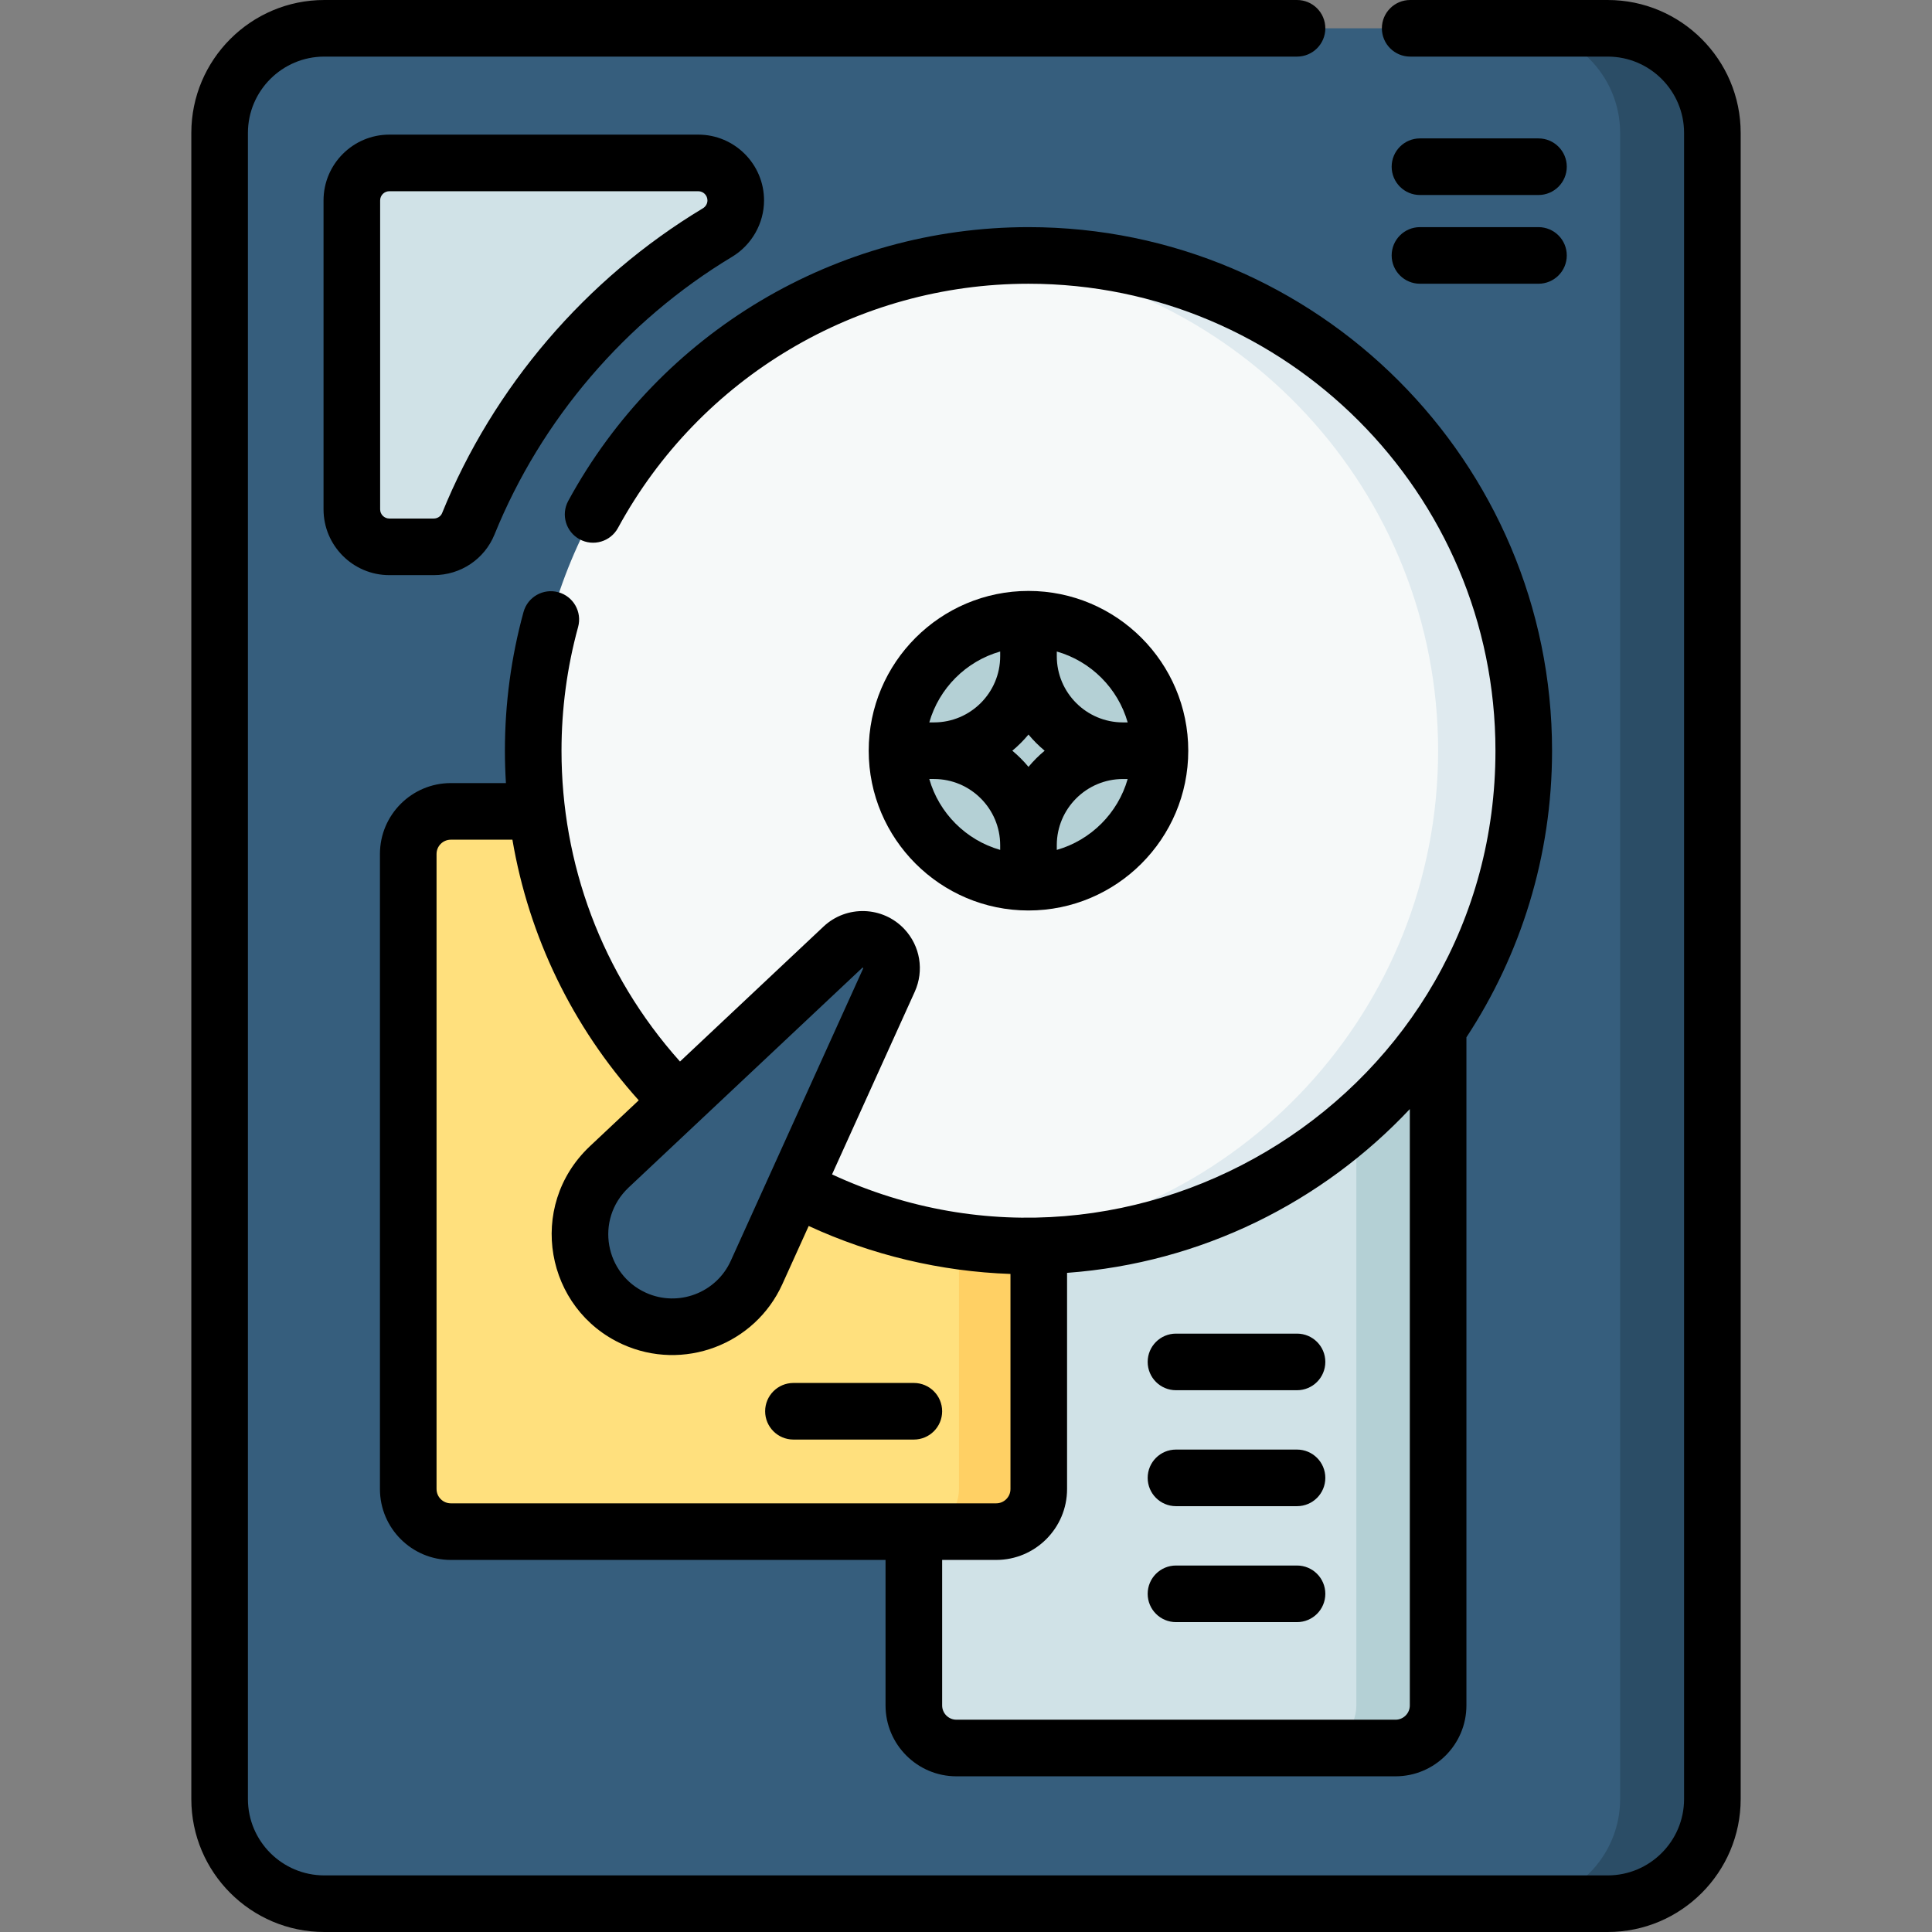 <svg id="Capa_1" enable-background="new 0 0 512 512" height="512" viewBox="0 0 512 512" width="512" xmlns="http://www.w3.org/2000/svg"><rect x="0" y="0" width="512" height="512" fill="#808080" stroke="none"/><g><path d="m426.062 504.5h-340.124c-15.319 0-27.737-12.418-27.737-27.737v-441.526c0-15.319 12.419-27.737 27.737-27.737h340.123c15.319 0 27.737 12.418 27.737 27.737v441.526c.001 15.318-12.418 27.737-27.736 27.737z" fill="#365e7d"/><path d="m426.062 7.5h-24.447c15.319 0 27.737 12.418 27.737 27.737v441.526c0 15.318-12.418 27.737-27.737 27.737h24.447c15.319 0 27.737-12.418 27.737-27.737v-441.526c0-15.319-12.419-27.737-27.737-27.737z" fill="#2b4d66"/><path d="m369.83 463.24h-116.366c-6.233 0-11.286-5.053-11.286-11.286v-211.97h138.938v211.97c0 6.233-5.053 11.286-11.286 11.286z" fill="#d0e2e7"/><path d="m359.449 239.984v211.97c0 6.233-5.053 11.286-11.286 11.286h21.667c6.233 0 11.286-5.053 11.286-11.286v-211.97z" fill="#b4d0d5"/><path d="m263.997 405.899h-144.522c-6.233 0-11.286-5.053-11.286-11.286v-168.302c0-6.233 5.053-11.286 11.286-11.286h155.808v179.588c0 6.233-5.053 11.286-11.286 11.286z" fill="#ffe07d"/><path d="m254.138 215.025v179.587c0 6.233-5.053 11.286-11.286 11.286h21.145c6.233 0 11.286-5.053 11.286-11.286v-179.587z" fill="#ffd064"/><circle cx="272.559" cy="198.945" fill="#f6f9f9" r="131.252"/><path d="m272.559 67.693c-3.824 0-7.607.173-11.348.494 67.174 5.754 119.904 62.094 119.904 130.758s-52.73 125.004-119.904 130.758c3.741.321 7.524.494 11.348.494 72.488 0 131.252-58.763 131.252-131.251s-58.764-131.253-131.252-131.253z" fill="#dfeaef"/><circle cx="272.559" cy="198.945" fill="#b4d0d5" r="34.842"/><path d="m194.98 53.111c0-5.486-4.447-9.933-9.933-9.933h-81.872c-5.486 0-9.933 4.447-9.933 9.933v81.872c0 5.486 4.447 9.933 9.933 9.933h11.767c4.009 0 7.661-2.394 9.167-6.109 13.104-32.315 36.45-59.377 66.014-77.165 3-1.805 4.857-5.029 4.857-8.531z" fill="#d0e2e7"/><path d="m161.414 309.276 61.971-58.268c3.076-2.892 7.915-2.743 10.807.333 2.184 2.323 2.63 5.655 1.395 8.392l-35.091 77.487c-5.579 12.32-20.09 17.785-32.41 12.206-12.32-5.58-17.785-20.09-12.205-32.41 1.345-2.972 3.305-5.625 5.533-7.74z" fill="#365e7d"/><g><path d="m150.592 132.742c-1.979 3.639-.634 8.192 3.006 10.172 3.637 1.978 8.192.635 10.172-3.006 21.71-39.917 63.396-64.715 108.789-64.715 68.237 0 123.752 55.515 123.752 123.752 0 90.758-94.781 149.828-175.812 112.286l21.924-48.413c2.532-5.61 1.447-12.132-2.767-16.615-5.721-6.085-15.325-6.38-21.409-.659l-38.042 35.769c-20.894-23.367-31.399-52.592-31.399-82.367 0-11.108 1.48-22.141 4.399-32.789 1.095-3.994-1.256-8.12-5.251-9.216-3.993-1.092-8.121 1.256-9.216 5.251-3.273 11.939-4.933 24.306-4.933 36.754 0 2.875.097 5.735.27 8.58h-14.602c-10.358 0-18.786 8.427-18.786 18.785v168.303c0 10.358 8.428 18.785 18.786 18.785h115.203v38.556c0 10.358 8.427 18.786 18.785 18.786h116.369c10.358 0 18.786-8.428 18.786-18.786v-177.055c14.339-21.836 22.695-47.936 22.695-75.955 0-76.508-62.244-138.752-138.752-138.752-50.893 0-97.628 27.799-121.967 72.549zm77.93 123.731c.059-.057.151-.054.206.005.065.069.027.161.027.161l-35.091 77.486c-3.864 8.534-13.953 12.33-22.484 8.468-10.817-4.899-13.589-19.334-4.616-27.864zm-112.833 138.14v-168.302c0-2.087 1.698-3.785 3.786-3.785h16.319c4.368 25.659 15.854 49.467 33.478 69.067l-12.996 12.22c-.009.008-.017.016-.025.024-16.73 15.877-11.75 43.142 8.742 52.42 16.03 7.261 35.043.158 42.336-15.943l6.983-15.419c16.709 7.721 34.977 12.072 53.471 12.713v57.006c0 2.087-1.698 3.785-3.786 3.785h-144.522c-2.088-.001-3.786-1.699-3.786-3.786zm257.927 57.341c0 2.088-1.698 3.786-3.786 3.786h-116.367c-2.087 0-3.785-1.698-3.785-3.786v-38.556h14.318c10.358 0 18.786-8.427 18.786-18.785v-57.293c35.705-2.613 67.696-18.798 90.833-43.403v158.037z"/><path d="m272.559 241.288c23.348 0 42.343-18.995 42.343-42.343s-18.995-42.343-42.343-42.343-42.343 18.995-42.343 42.343 18.995 42.343 42.343 42.343zm-26.288-34.843h1.25c9.671 0 17.538 7.867 17.538 17.538v1.25c-9.056-2.587-16.201-9.732-18.788-18.788zm26.288-11.783c1.292 1.557 2.727 2.991 4.283 4.283-1.556 1.292-2.991 2.727-4.283 4.283-1.292-1.557-2.727-2.991-4.283-4.283 1.557-1.292 2.991-2.726 4.283-4.283zm7.5 30.572v-1.25c0-9.671 7.867-17.538 17.538-17.538h1.25c-2.587 9.055-9.732 16.2-18.788 18.788zm18.789-33.789h-1.25c-9.671 0-17.538-7.867-17.538-17.538v-1.25c9.055 2.587 16.2 9.733 18.788 18.788zm-33.789-18.788v1.25c0 9.671-7.867 17.538-17.538 17.538h-1.25c2.587-9.055 9.732-16.201 18.788-18.788z"/><path d="m114.941 152.416c7.133 0 13.459-4.235 16.118-10.79 12.346-30.445 34.694-56.568 62.931-73.558 5.237-3.152 8.49-8.883 8.49-14.957 0-9.613-7.82-17.434-17.434-17.434h-81.872c-9.613 0-17.434 7.82-17.434 17.434v81.872c0 9.612 7.82 17.433 17.434 17.433zm-14.2-17.433v-81.872c0-1.342 1.092-2.434 2.434-2.434h81.872c1.342 0 2.434 1.092 2.434 2.434 0 .856-.458 1.644-1.224 2.104-31.001 18.652-55.54 47.338-69.098 80.772-.346.854-1.237 1.428-2.218 1.428h-11.767c-1.341.001-2.433-1.09-2.433-2.432z"/><path d="m242.178 366.499h-31.907c-4.143 0-7.5 3.357-7.5 7.5s3.357 7.5 7.5 7.5h31.907c4.143 0 7.5-3.357 7.5-7.5s-3.357-7.5-7.5-7.5z"/><path d="m343.725 353.424h-32.078c-4.143 0-7.5 3.357-7.5 7.5s3.357 7.5 7.5 7.5h32.078c4.143 0 7.5-3.357 7.5-7.5s-3.357-7.5-7.5-7.5z"/><path d="m343.725 384.151h-32.078c-4.143 0-7.5 3.357-7.5 7.5s3.357 7.5 7.5 7.5h32.078c4.143 0 7.5-3.357 7.5-7.5s-3.357-7.5-7.5-7.5z"/><path d="m343.725 414.879h-32.078c-4.143 0-7.5 3.357-7.5 7.5s3.357 7.5 7.5 7.5h32.078c4.143 0 7.5-3.357 7.5-7.5s-3.357-7.5-7.5-7.5z"/><path d="m376.305 51.678h31.408c4.143 0 7.5-3.357 7.5-7.5s-3.357-7.5-7.5-7.5h-31.408c-4.143 0-7.5 3.357-7.5 7.5s3.358 7.5 7.5 7.5z"/><path d="m376.305 75.193h31.408c4.143 0 7.5-3.357 7.5-7.5s-3.357-7.5-7.5-7.5h-31.408c-4.143 0-7.5 3.357-7.5 7.5s3.358 7.5 7.5 7.5z"/><path d="m426.062 0h-52.35c-4.143 0-7.5 3.357-7.5 7.5s3.357 7.5 7.5 7.5h52.35c11.158 0 20.236 9.078 20.236 20.236v441.526c0 11.159-9.078 20.237-20.236 20.237h-340.124c-11.158 0-20.236-9.078-20.236-20.237v-441.526c0-11.158 9.078-20.236 20.236-20.236h257.787c4.143 0 7.5-3.357 7.5-7.5s-3.357-7.5-7.5-7.5h-257.787c-19.43 0-35.236 15.807-35.236 35.236v441.526c0 19.43 15.807 35.237 35.236 35.237h340.124c19.43 0 35.236-15.808 35.236-35.237v-441.526c0-19.429-15.806-35.236-35.236-35.236z"/></g></g></svg>
